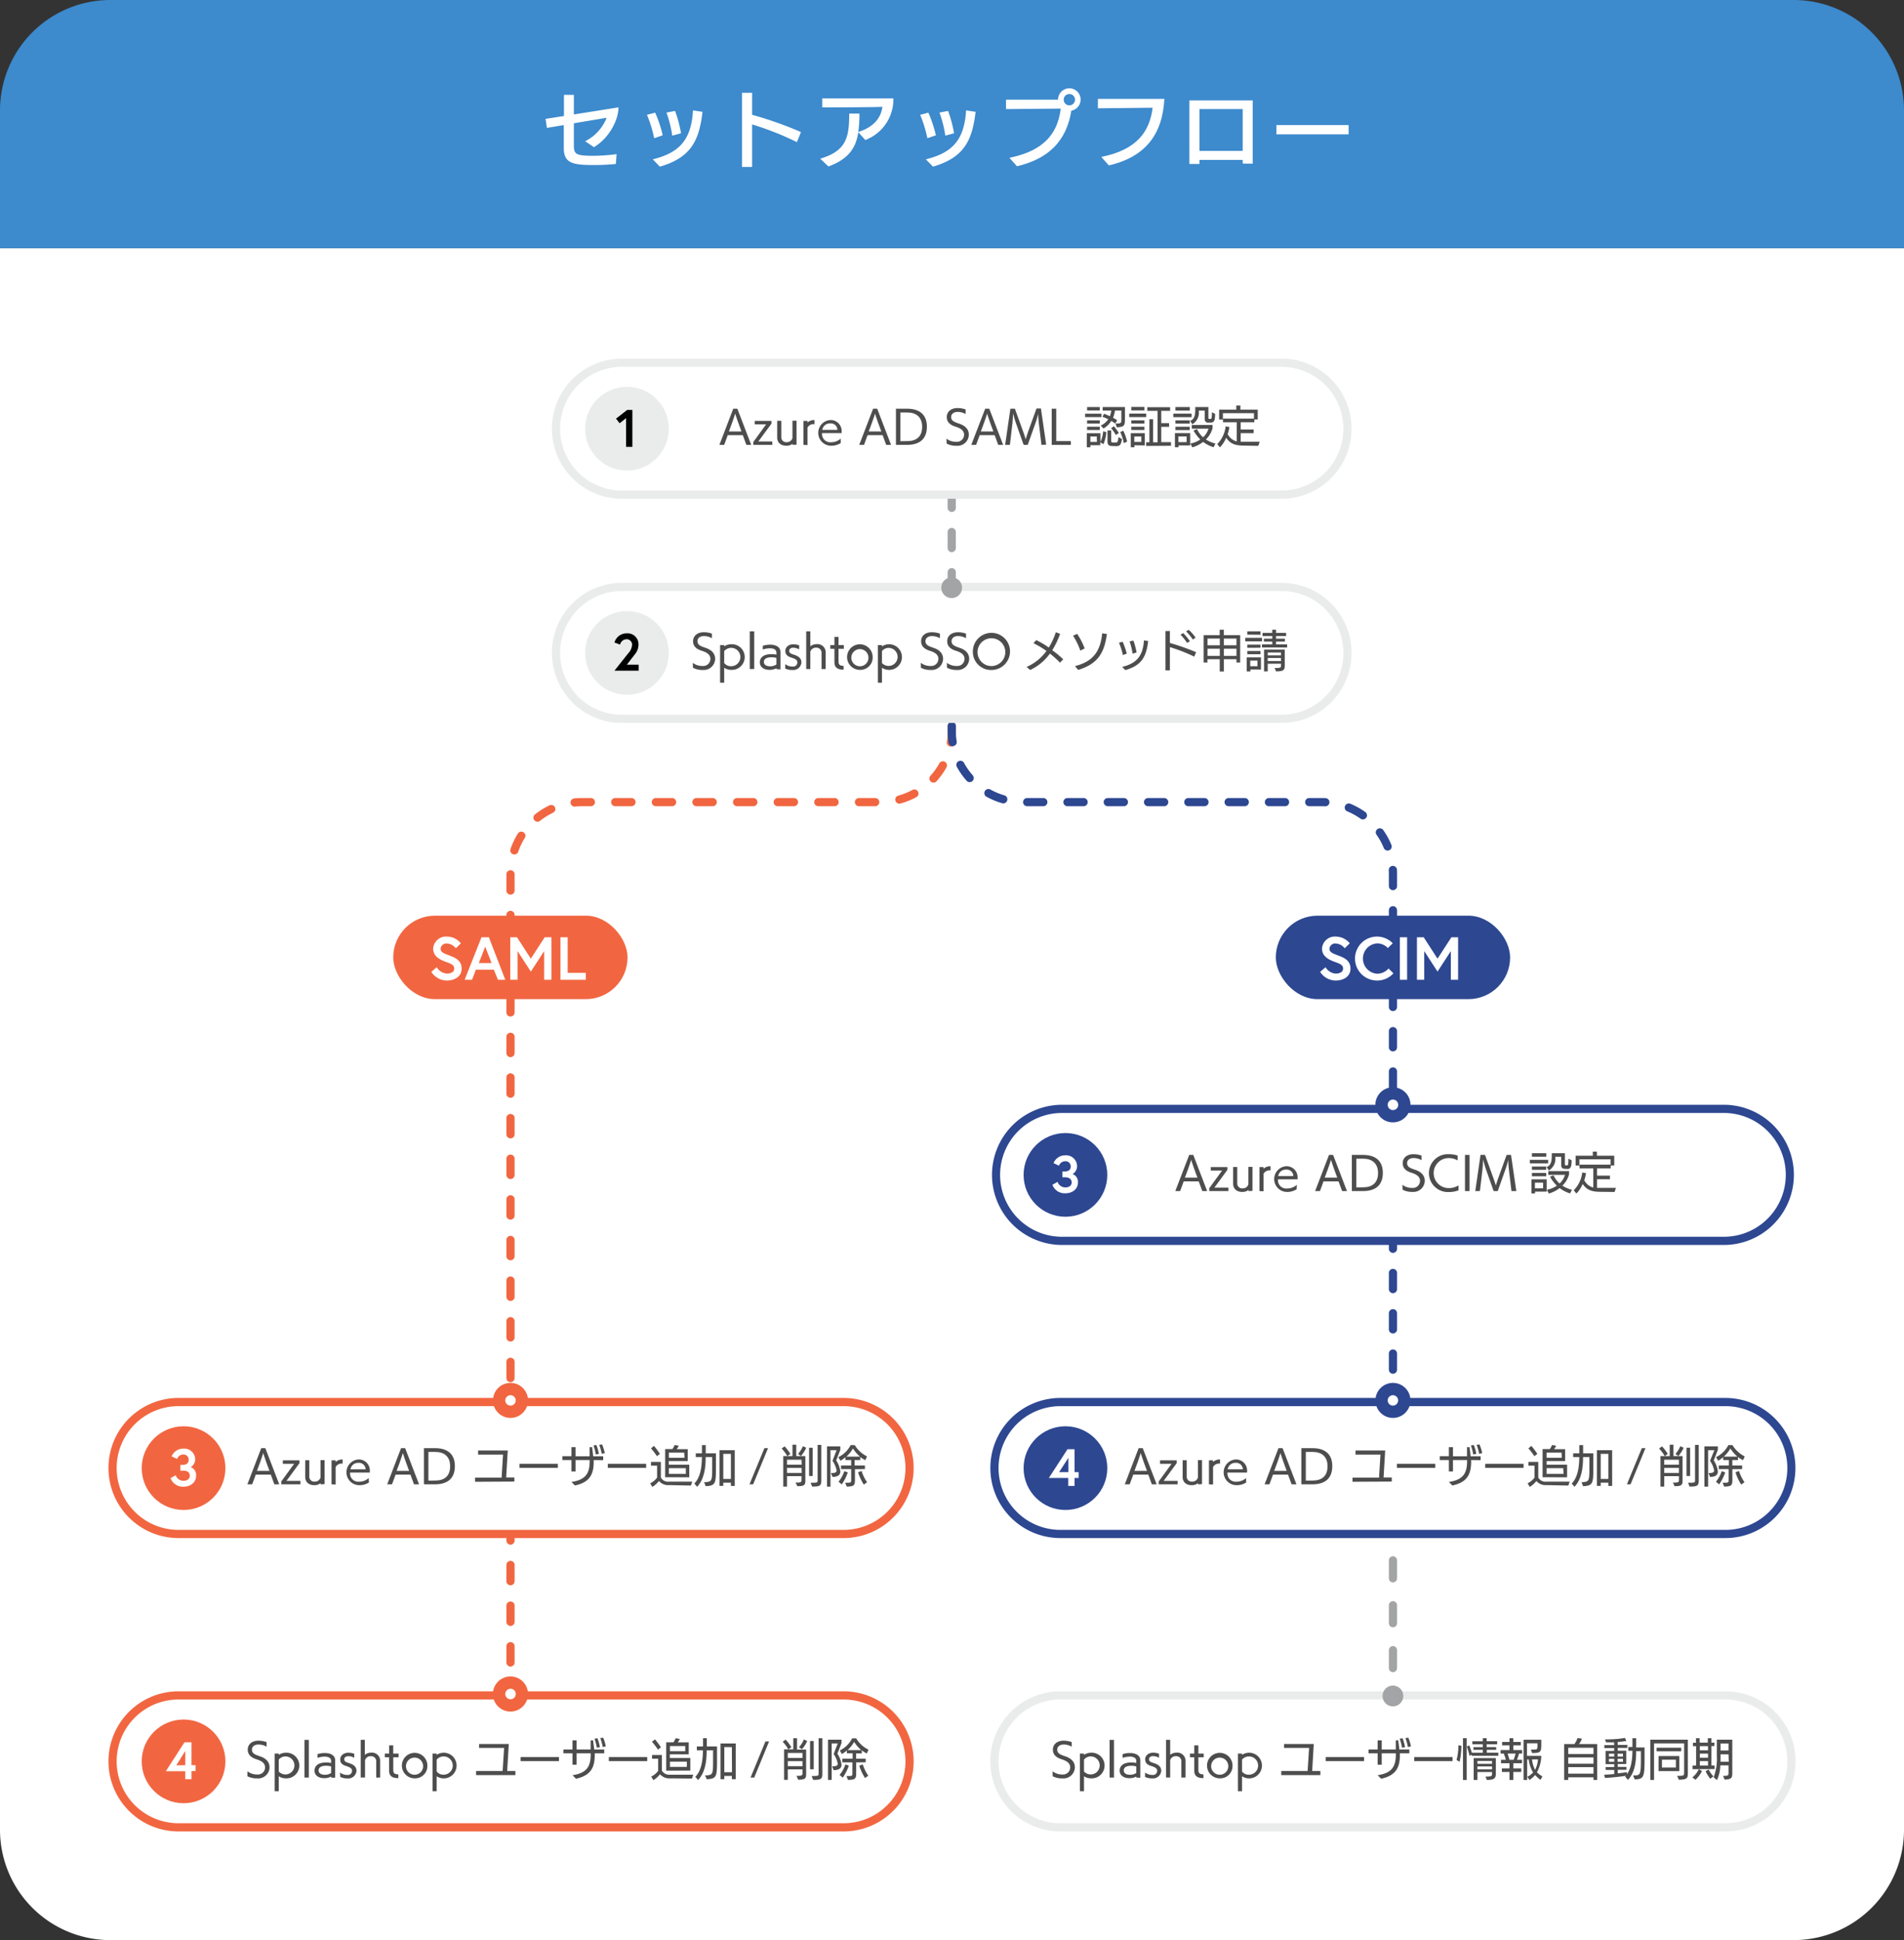 <svg xmlns="http://www.w3.org/2000/svg" viewBox="0 0 464.49 473.25"><rect x="0" y="0" width="464.49" height="473.25" fill="#333333" stroke="none"/><defs><style>.cls-1{fill:#fff;}.cls-2{fill:#3d8acd;}.cls-3,.cls-4,.cls-5,.cls-6,.cls-7,.cls-8,.cls-9{fill:none;stroke-linecap:round;stroke-linejoin:round;stroke-width:2px;}.cls-3,.cls-4,.cls-5{stroke:#a3a4a6;}.cls-4{stroke-dasharray:3.92 5.88;}.cls-5{stroke-dasharray:4.38 6.57;}.cls-6,.cls-7{stroke:#f16641;}.cls-7{stroke-dasharray:3.96 5.95;}.cls-8,.cls-9{stroke:#2d4791;}.cls-9{stroke-dasharray:3.93 5.9;}.cls-10{fill:#2d4791;}.cls-11{fill:#4d4d4d;}.cls-12{fill:#eaebeb;}.cls-13{fill:#f16641;}.cls-14{fill:#a3a4a6;}.cls-15{fill:#f16640;}</style></defs><g id="レイヤー_2" data-name="レイヤー 2"><g id="レイヤー_1-2" data-name="レイヤー 1"><path class="cls-1" d="M0,446.32a26.93,26.93,0,0,0,26.93,26.93H437.57a26.93,26.93,0,0,0,26.92-26.93V60.55H0Z"/><path class="cls-2" d="M437.57,0H26.93A26.93,26.93,0,0,0,0,26.93V60.55H464.49V26.93A26.93,26.93,0,0,0,437.57,0Z"/><line class="cls-3" x1="232.18" y1="112.09" x2="232.18" y2="114.09"/><line class="cls-4" x1="232.18" y1="119.97" x2="232.18" y2="146.45"/><line class="cls-3" x1="232.18" y1="149.39" x2="232.18" y2="151.39"/><line class="cls-3" x1="339.82" y1="372.05" x2="339.82" y2="374.05"/><line class="cls-5" x1="339.82" y1="380.62" x2="339.82" y2="410.19"/><line class="cls-3" x1="339.82" y1="413.47" x2="339.82" y2="415.47"/><line class="cls-6" x1="124.54" y1="423.38" x2="124.54" y2="421.38"/><path class="cls-7" d="M124.54,415.43V213.09A17.43,17.43,0,0,1,142,195.66h72.79a17.43,17.43,0,0,0,17.43-17.42v-14"/><line class="cls-6" x1="232.18" y1="161.29" x2="232.18" y2="159.29"/><line class="cls-8" x1="339.82" y1="361.66" x2="339.82" y2="359.66"/><path class="cls-9" d="M339.82,353.76V213.09a17.44,17.44,0,0,0-17.43-17.43H249.6a17.42,17.42,0,0,1-17.42-17.42v-14"/><line class="cls-8" x1="232.18" y1="161.29" x2="232.18" y2="159.29"/><path class="cls-1" d="M258.69,374.21a16.09,16.09,0,1,1,0-32.18H420.94a16.09,16.09,0,0,1,0,32.18Z"/><path class="cls-10" d="M420.94,343a15.09,15.09,0,0,1,0,30.18H258.69a15.09,15.09,0,1,1,0-30.18H420.94m0-2H258.69a17.09,17.09,0,0,0-17.09,17.09h0a17.09,17.09,0,0,0,17.09,17.09H420.94A17.09,17.09,0,0,0,438,358.12h0A17.09,17.09,0,0,0,420.94,341Z"/><path class="cls-11" d="M281,362.07l-.87-2.37h-3.66l-.88,2.37H274.4l3.38-8.82h1l3.39,8.82Zm-2-5.47c-.31-.86-.72-2.15-.72-2.15s-.41,1.34-.72,2.17l-.81,2.18h3.06Z"/><path class="cls-11" d="M282.67,362.07v-.7l3.14-4.31H283v-.84h4.06v.68l-3.18,4.34h3.42v.83Z"/><path class="cls-11" d="M292.26,362.07v-.28a2.4,2.4,0,0,1-1.49.49c-1.65,0-2.26-1-2.26-2v-4.08h1v3.91a1.2,1.2,0,0,0,1.34,1.3,1.39,1.39,0,0,0,1.39-1v-4.24h1v5.85Z"/><path class="cls-11" d="M294.93,362.07v-5.85h1v.4a2.41,2.41,0,0,1,1.7-.61v1l-.2,0a1.64,1.64,0,0,0-1.5.85v4.26Z"/><path class="cls-11" d="M304,361.63a4.27,4.27,0,0,1-2.38.65,3.14,3.14,0,0,1-.21-6.27,2.69,2.69,0,0,1,2.82,2.85s0,.29,0,.34h-4.79v.1a2,2,0,0,0,2.18,2.13,3.5,3.5,0,0,0,2.37-.89Zm-.81-3.22a1.61,1.61,0,0,0-1.78-1.58,1.85,1.85,0,0,0-1.9,1.58Z"/><path class="cls-11" d="M315.09,362.07l-.87-2.37h-3.66l-.88,2.37h-1.17l3.38-8.82h1l3.39,8.82Zm-2-5.47c-.31-.86-.72-2.15-.72-2.15s-.41,1.34-.72,2.17l-.81,2.18h3.06Z"/><path class="cls-11" d="M317.47,362.07v-8.82h2.74c3,0,4.81,1.43,4.81,4.37s-1.69,4.45-4.86,4.45Zm2.77-.92c2.13,0,3.62-1,3.62-3.49s-1.57-3.49-3.62-3.49h-1.68v7Z"/><path class="cls-11" d="M329.94,361.45v-1h6.48l.35-5.63h-6.09v-1h7.24l-.39,6.58h2v1Z"/><path class="cls-11" d="M340.79,358.06v-1h9.35v1Z"/><path class="cls-11" d="M358.89,356.15v.41c0,2.87-.82,5-4.58,5.79l-.85-.86c3.7-.53,4.44-2.37,4.44-5.09v-.25h-3.44v2.78h-1v-2.78h-2.22v-.94h2.22V353h1v2.23h3.43c0-.67,0-1.41,0-2.23h.62c0,.34.17,1.21.25,2.23h2.44v.94Zm.5-1.37a10.83,10.83,0,0,0-.56-2.19l.71-.11a11.25,11.25,0,0,1,.61,2.16Zm1.45-.16a11.64,11.64,0,0,0-.61-2.18l.7-.1a9.94,9.94,0,0,1,.65,2.13Z"/><path class="cls-11" d="M362.33,358.06v-1h9.35v1Z"/><path class="cls-11" d="M377.32,362.26a3,3,0,0,1-2.52-1,6,6,0,0,1-1.6,1.44l-.54-.87a4.65,4.65,0,0,0,1.69-1.39v-2.92h-1.49v-.91h2.41v3.81a2,2,0,0,0,2,1h.06l5.6,0-.33.95Zm-3-7.05a17.93,17.93,0,0,0-1.46-1.92l.73-.59a19.57,19.57,0,0,1,1.45,1.94Zm2,5.13v-6.87h1.77a5.34,5.34,0,0,0,.55-1l1,.19a7.62,7.62,0,0,1-.5.83h2.68v2.92H377.3v.88h5v3.07Zm4.64-6H377.3v1.25H381Zm.4,3.79H377.3v1.4h4.13Z"/><path class="cls-11" d="M385.82,361.55H386c1.62-.09,1.74-.3,1.74-3.28v-2.85H386.2c0,2.86-.42,5.46-2.09,7.25l-.68-.79c1.49-1.54,1.81-3.91,1.85-6.46h-1.5v-.91h1.5v-2h.93v2h2.49v3.89c0,3.49-.17,4-2.49,4.13Zm6.54.91v-.79H390.5v.78h-.93v-8.71h3.72v8.72Zm0-7.83H390.5v6.13h1.86Z"/><path class="cls-11" d="M396.89,362.07l3.64-8.82h.89l-3.64,8.82Z"/><path class="cls-11" d="M406.12,355.18a11.9,11.9,0,0,0-1.38-1.86l.73-.51a14.63,14.63,0,0,1,1.4,1.84Zm2,6.47h.29c1,0,1.17-.14,1.17-.58v-1H406v2.55h-.92v-7.44h2.26v-2.77h.91v2.77h2.22v6.08c0,1.07-.44,1.26-1.95,1.26Zm1.46-5.58H406v1.21h3.58Zm0,2H406v1.22h3.58Zm-.85-3.41a6.62,6.62,0,0,0,1.19-1.89l.81.38a7.47,7.47,0,0,1-1.28,2Zm2.7,5.38v-6.89h.88v6.89Zm.38,1.64h.56c1,0,1.14-.06,1.14-.55v-8.68h.9v8.77c0,1.26-.47,1.39-2.24,1.39Z"/><path class="cls-11" d="M415.8,362.64v-9.82h3.28v.84l-1,2.59a6.09,6.09,0,0,1,1,2.69c0,.79-.51,1.31-1.9,1.32l-.39-.94h.12c.81,0,1.26-.11,1.26-.65a6.05,6.05,0,0,0-1-2.33l1.05-2.6H416.7v8.9Zm2.82-1.21a7.92,7.92,0,0,0,1.4-2.57l.85.3a11.21,11.21,0,0,1-1.48,2.93Zm4-3.06V361c0,1.4-.31,1.58-2,1.62l-.38-.94h.35c1,0,1.11,0,1.11-.65v-2.68H419.3v-.87h2.47v-1.33h-1.39v-.7a8.38,8.38,0,0,1-1.23.87l-.51-.88a6.62,6.62,0,0,0,3-2.94h1a7.24,7.24,0,0,0,3,2.76l-.43.92a7.2,7.2,0,0,1-1.22-.77v.74h-1.38v1.33H425v.87Zm1.24-3.05a9,9,0,0,1-1.73-2,8,8,0,0,1-1.61,2Zm.92,6.81a12.3,12.3,0,0,1-1.4-3l.87-.31a9.8,9.8,0,0,0,1.33,2.74Z"/><path class="cls-1" d="M258.69,445.74a16.09,16.09,0,1,1,0-32.18H420.94a16.09,16.09,0,0,1,0,32.18Z"/><path class="cls-12" d="M420.94,414.56a15.09,15.09,0,0,1,0,30.18H258.69a15.09,15.09,0,1,1,0-30.18H420.94m0-2H258.69a17.09,17.09,0,1,0,0,34.18H420.94a17.09,17.09,0,1,0,0-34.18Z"/><path class="cls-11" d="M256.78,432.07a3.81,3.81,0,0,0,2.42.78,1.74,1.74,0,0,0,1.88-1.75c0-1.21-1.24-1.7-2.22-2-1.44-.49-2-1.29-2-2.31,0-1.19.89-2.19,2.67-2.19a6.09,6.09,0,0,1,1.92.35v1.12a3.85,3.85,0,0,0-1.95-.53c-1,0-1.58.55-1.58,1.24,0,.93.75,1.23,2,1.65s2.3,1.23,2.3,2.68a2.77,2.77,0,0,1-3,2.69,5,5,0,0,1-2.41-.52Z"/><path class="cls-11" d="M263.45,436.93v-9.18h1v.31a3.19,3.19,0,0,1,1.71-.52,3.13,3.13,0,1,1,0,6.25,3.1,3.1,0,0,1-1.71-.51v3.65Zm1-4.81a2.2,2.2,0,1,0,1.71-3.68,2.11,2.11,0,0,0-1.71.78Z"/><path class="cls-11" d="M270.69,433.6v-9.19h1.07v9.19Z"/><path class="cls-11" d="M277.2,433.6v-.25a3.37,3.37,0,0,1-1.64.4c-1.57,0-2.41-.79-2.41-1.83s.74-2,2.82-2a6.11,6.11,0,0,1,1.23.12v-.49c0-.75-.68-1.06-1.58-1.06a6,6,0,0,0-1.75.3v-.9a5.79,5.79,0,0,1,1.76-.28c1.35,0,2.56.51,2.56,1.8v4.23Zm0-2.72a4.5,4.5,0,0,0-1.22-.16c-1.68,0-1.84.8-1.84,1.12,0,.67.55,1.08,1.57,1.08a2.66,2.66,0,0,0,1.49-.44Z"/><path class="cls-11" d="M279.36,432.37a2.86,2.86,0,0,0,1.83.59,1,1,0,0,0,1.11-1c0-.5-.31-.83-1.46-1.18s-1.47-.91-1.47-1.66.67-1.59,1.95-1.59a4.41,4.41,0,0,1,1.42.25v1a2.78,2.78,0,0,0-1.43-.41c-.67,0-1,.35-1,.74s.19.63.82.84l.48.16c.94.31,1.68.83,1.68,1.84a2,2,0,0,1-2.17,1.85,3.82,3.82,0,0,1-1.79-.37Z"/><path class="cls-11" d="M288.2,433.6v-3.91a1.22,1.22,0,0,0-1.34-1.3,1.35,1.35,0,0,0-1.39,1v4.2h-1v-9.19h1v3.66a2.31,2.31,0,0,1,1.48-.53,2,2,0,0,1,2.27,2v4.06Z"/><path class="cls-11" d="M293.43,433.73c-1.16,0-2.08-.44-2.08-1.71v-3.36H290.3v-.91h1.05v-2h1v2h1.3v.91h-1.3v3.11c0,1,.6,1,1.24,1.07v.89Z"/><path class="cls-11" d="M297.56,433.79a3.11,3.11,0,1,1,3.12-3.11A3,3,0,0,1,297.56,433.79Zm2.08-3.11a2.09,2.09,0,1,0-2.08,2.23A2.08,2.08,0,0,0,299.64,430.68Z"/><path class="cls-11" d="M302,436.93v-9.18h1v.31a3.16,3.16,0,0,1,1.7-.52,3.13,3.13,0,1,1-1.7,5.74v3.65Zm1-4.81a2,2,0,0,0,1.7.78,2.23,2.23,0,1,0-1.7-3.68Z"/><path class="cls-11" d="M312.57,433v-1H319l.36-5.64h-6.1v-.95h7.24l-.39,6.59h2v1Z"/><path class="cls-11" d="M323.41,429.59v-1h9.36v1Z"/><path class="cls-11" d="M341.51,427.68v.41c0,2.87-.82,5-4.58,5.79l-.85-.86c3.71-.53,4.44-2.37,4.44-5.09v-.25h-3.44v2.78h-1v-2.78h-2.22v-.93h2.22v-2.23h1v2.23h3.43c0-.68,0-1.41,0-2.23h.61c0,.33.17,1.2.25,2.23h2.45v.93Zm.51-1.36a12.23,12.23,0,0,0-.56-2.2l.71-.11a12.12,12.12,0,0,1,.6,2.17Zm1.44-.17a12,12,0,0,0-.6-2.18l.7-.1a9.54,9.54,0,0,1,.64,2.13Z"/><path class="cls-11" d="M345,429.59v-1h9.36v1Z"/><path class="cls-11" d="M355.33,429.3a12.65,12.65,0,0,0,.44-3.58l.73.12a17,17,0,0,1-.43,3.92Zm1.57,4.88V424h.9v10.19Zm2.1-5.88V428l-.51.3a13.72,13.72,0,0,0-.66-2.25l.59-.31a17.65,17.65,0,0,1,.65,1.8h2.67v-.7h-2.29v-.66h2.29v-.69h-2.55v-.75h2.55V424h.94v.73h2.56v.75h-2.56v.69H365v.66h-2.28v.7h2.81v.77Zm3.38,5.06c1,0,1.61,0,1.61-.54v-.57h-3.57v1.93h-.91v-5.32h5.41v3.82c0,1.3-.68,1.47-2.18,1.5Zm1.61-3.81h-3.57v.69H364Zm0,1.33h-3.57v.72H364Z"/><path class="cls-11" d="M368.25,434.18v-1.95h-1.86v-.87h1.86v-1.25h-2.07v-.85h1.19c-.14-.5-.35-1.08-.51-1.51h-.78v-.86h2.17v-1.14h-1.8v-.84h1.8V424h.92v.91H371v.84h-1.82v1.14h2.15v.86h-.76a14,14,0,0,1-.5,1.51h1.24v.85h-2.13v1.25h1.94v.87h-1.94v1.95Zm1-4.92a10.85,10.85,0,0,0,.48-1.51h-1.94c.14.43.31,1,.45,1.51Zm6.56,4.9a7.44,7.44,0,0,1-1.3-1.18,7.21,7.21,0,0,1-1.38,1.21l-.53-.78a5.17,5.17,0,0,0,1.41-1.05,7.74,7.74,0,0,1-1.07-3.18h-.38v5h-.88v-9.81H376v1c0,2-.1,2.24-2.23,2.25l-.31-.85H374c1.05,0,1.07-.06,1.07-1v-.53h-2.56v3.07H376a8.54,8.54,0,0,1-1.06,4,5.77,5.77,0,0,0,1.34,1Zm-2.07-5a7.41,7.41,0,0,0,.75,2.57,6.54,6.54,0,0,0,.71-2.57Z"/><path class="cls-11" d="M388.74,434.18v-.64h-6.16v.64h-1v-8.76h2.51a5.64,5.64,0,0,0,.76-1.46l1.07.16a5.28,5.28,0,0,1-.7,1.3h4.43v8.76Zm0-7.85h-6.16v1.52h6.16Zm0,2.36h-6.16v1.53h6.16Zm0,2.37h-6.16v1.59h6.16Z"/><path class="cls-11" d="M398.4,433.08h.26c1.53,0,1.64-.19,1.64-4.26v-1.65h-1.15c0,2.73-.36,5.23-2,7l-.67-.78.22-.23c-1.34.22-3.59.45-5.16.53l-.19-.8c.76,0,1.61-.08,2.45-.15v-1h-2.09v-.7h2.09v-.71H391.7v-3.24h2.08v-.69h-2.39v-.72h2.39v-.66c-.57,0-1.13,0-1.65,0h-.32l-.25-.74h.36a25.46,25.46,0,0,0,4.5-.35l.34.74a15.92,15.92,0,0,1-2.11.25v.72H397v.72h-2.34v.69h2.08v3.24h-2.08v.71h2.12v.7h-2.12v.87c.84-.08,1.63-.19,2.23-.29v.52c1-1.4,1.32-3.34,1.35-5.74h-1v-.92h1V424h.91v2.25h2.05v2.6c0,4.65-.17,5.14-2.41,5.19Zm-4.6-5.31h-1.29v.71h1.29Zm0,1.26h-1.29v.73h1.29Zm2.13-1.26h-1.31v.71h1.31Zm0,1.26h-1.31v.73h1.31Z"/><path class="cls-11" d="M409.14,433.19h.38c1.31,0,1.33-.16,1.33-.77v-7.16h-7.34v8.92h-.91v-9.82h9.16v8.17c0,1.24-.19,1.58-2.2,1.6Zm-5-6v-.87h6v.87Zm.47,4.84v-3.68h5.06v3.68Zm4.23-2.79h-3.4v1.91h3.4Z"/><path class="cls-11" d="M412.86,433.56a5.71,5.71,0,0,0,1.57-2l.78.45a7.62,7.62,0,0,1-1.58,2.13Zm.05-2v-.88h.87v-4.73H413v-.84h.74V424h.89v1.08h2V424h.88v1.08h.72v.84h-.72v4.73h.78v.88Zm3.77-5.61h-2v1h2Zm0,1.81h-2v1h2Zm0,1.83h-2v1.09h2Zm.54,4.3a9.5,9.5,0,0,1-1.13-1.83l.73-.42A7.45,7.45,0,0,0,418,433.3Zm3.13-.7c1.32,0,1.33-.17,1.33-.66v-1.9h-2a9.14,9.14,0,0,1-.81,3.58l-.82-.68a12.76,12.76,0,0,0,.78-5.17v-4h3.77v8.21c0,1-.15,1.49-1.87,1.52Zm1.33-5.25h-1.94v.48c0,.44,0,.89,0,1.33h2Zm0-2.65h-1.94V427h1.94Z"/><path class="cls-1" d="M258.69,302.68a16.1,16.1,0,0,1,0-32.19H420.94a16.1,16.1,0,0,1,0,32.19Z"/><path class="cls-10" d="M420.94,271.49a15.1,15.1,0,0,1,0,30.19H258.69a15.1,15.1,0,0,1,0-30.19H420.94m0-2H258.69a17.1,17.1,0,0,0,0,34.19H420.94a17.1,17.1,0,0,0,0-34.19Z"/><path class="cls-11" d="M293.31,290.54l-.88-2.37h-3.66l-.87,2.37h-1.18l3.39-8.82h1l3.38,8.82Zm-2-5.47c-.31-.86-.72-2.15-.72-2.15s-.41,1.33-.72,2.16l-.81,2.19h3.06Z"/><path class="cls-11" d="M295,290.54v-.7l3.14-4.31h-2.77v-.84h4.06v.67l-3.18,4.35h3.42v.83Z"/><path class="cls-11" d="M304.58,290.54v-.28a2.38,2.38,0,0,1-1.49.49c-1.64,0-2.26-1-2.26-2v-4.08h1v3.91a1.2,1.2,0,0,0,1.33,1.3,1.39,1.39,0,0,0,1.39-1v-4.24h1v5.85Z"/><path class="cls-11" d="M307.25,290.54v-5.85h1v.39a2.47,2.47,0,0,1,1.71-.6v1l-.21,0a1.64,1.64,0,0,0-1.5.85v4.26Z"/><path class="cls-11" d="M316.32,290.09a4.16,4.16,0,0,1-2.38.66,3.14,3.14,0,0,1-.2-6.27,2.68,2.68,0,0,1,2.81,2.84c0,.05,0,.3,0,.35h-4.78v.1A2,2,0,0,0,314,289.9a3.48,3.48,0,0,0,2.37-.89Zm-.81-3.21a1.6,1.6,0,0,0-1.77-1.58,1.85,1.85,0,0,0-1.91,1.58Z"/><path class="cls-11" d="M327.42,290.54l-.88-2.37h-3.66l-.87,2.37h-1.18l3.39-8.82h1l3.38,8.82Zm-2-5.47c-.31-.86-.72-2.15-.72-2.15s-.41,1.33-.72,2.16l-.81,2.19h3.06Z"/><path class="cls-11" d="M329.79,290.54v-8.82h2.74c3,0,4.82,1.42,4.82,4.37s-1.69,4.45-4.86,4.45Zm2.77-.92c2.14,0,3.62-1.05,3.62-3.49s-1.57-3.49-3.62-3.49h-1.68v7Z"/><path class="cls-11" d="M342.12,289a3.76,3.76,0,0,0,2.41.77,1.74,1.74,0,0,0,1.89-1.74c0-1.21-1.24-1.71-2.22-2-1.45-.48-2-1.28-2-2.3,0-1.19.89-2.19,2.67-2.19a6.06,6.06,0,0,1,1.92.34V283a3.94,3.94,0,0,0-1.95-.52c-1,0-1.57.54-1.57,1.23,0,.93.74,1.23,2,1.65s2.31,1.23,2.31,2.69a2.77,2.77,0,0,1-3,2.69,4.9,4.9,0,0,1-2.4-.53Z"/><path class="cls-11" d="M355.82,290.35a6.3,6.3,0,0,1-2.39.42,4.62,4.62,0,1,1,0-9.23,6.75,6.75,0,0,1,2.16.33v1.19a4.25,4.25,0,0,0-2.18-.57,3.66,3.66,0,1,0,0,7.32,4.38,4.38,0,0,0,2.4-.66Z"/><path class="cls-11" d="M357.39,290.54v-8.82h1.11v8.82Z"/><path class="cls-11" d="M368.73,290.54l-.63-5.24a22.9,22.9,0,0,1-.16-2.36,21,21,0,0,1-.68,2.31l-1.88,5.29h-1l-1.87-5.29c-.27-.73-.67-2.26-.69-2.33s-.07,1.53-.17,2.42l-.62,5.2H359.9l1.28-8.82h1.1l2,5.54c.24.66.53,1.54.64,1.93.11-.41.39-1.27.63-1.95l2-5.52h1.07l1.29,8.82Z"/><path class="cls-11" d="M373.21,283.78v-.86h4.46v.86Zm1.27,6.89v.45h-.88v-3.45h3.72v3Zm-.76-8.51v-.85h3.51v.85Zm0,3.19v-.8h3.49v.8Zm0,1.58v-.82h3.49v.82Zm2.73,1.55h-2v1.39h2Zm5.27-3.37c-.58,0-.86-.31-.86-.93v-2h-1.43v.18a3.26,3.26,0,0,1-1.59,3.15l-.52-.83c1.18-.47,1.24-1.7,1.24-2.87v-.5h3.2V284c0,.21.08.27.24.27h.29c.23,0,.33-.27.33-1.64l.78.39c0,1.53-.22,2.13-1,2.13Zm1.31,6a8.19,8.19,0,0,1-2.55-1.3,7.74,7.74,0,0,1-2.64,1.33l-.47-.92a6.54,6.54,0,0,0,2.43-1,9.28,9.28,0,0,1-1.66-2.19l.85-.34a6.14,6.14,0,0,0,1.47,2,4.51,4.51,0,0,0,1.32-2.11h-4.06v-.91h5.06v.78a6,6,0,0,1-1.63,2.77,8,8,0,0,0,2.33,1Z"/><path class="cls-11" d="M390.6,290.72c-2.05,0-3.37-.27-4.51-1.92a6.91,6.91,0,0,1-1.52,2.34l-.65-.79A7.4,7.4,0,0,0,386,286l.91.17a8.62,8.62,0,0,1-.42,1.72,3.4,3.4,0,0,0,2.2,1.78V285h-3.35v-.9h7.56v-1.31H385.3v1.53h-.92v-2.4h4.19v-1h1v1h4.23v2.39h-.87V285H389.6v1.77h3.15v.88H389.6v2.11l.53,0h.41l3.68,0-.34,1Z"/><circle class="cls-10" cx="259.92" cy="286.59" r="10.21"/><path class="cls-1" d="M259.87,283.26a1.64,1.64,0,0,0-1.53,1.08l-1.33-.62a3.06,3.06,0,0,1,2.86-1.9,2.68,2.68,0,0,1,2.89,2.69,2.25,2.25,0,0,1-1.1,1.88,2,2,0,0,1,1.31,2.05c0,1.62-1.35,2.64-3.09,2.64a3.19,3.19,0,0,1-3.14-2.07l1.26-.73a2,2,0,0,0,1.88,1.37c1,0,1.56-.52,1.56-1.21,0-.95-.82-1.27-1.63-1.27h-.64v-1.41h.49c.93,0,1.55-.34,1.55-1.25A1.25,1.25,0,0,0,259.87,283.26Z"/><path class="cls-1" d="M43.55,374.21a16.09,16.09,0,1,1,0-32.18H205.8a16.09,16.09,0,0,1,0,32.18Z"/><path class="cls-13" d="M205.8,343a15.09,15.09,0,0,1,0,30.18H43.55a15.09,15.09,0,1,1,0-30.18H205.8m0-2H43.55a17.09,17.09,0,0,0-17.09,17.09h0a17.09,17.09,0,0,0,17.09,17.09H205.8a17.09,17.09,0,0,0,17.09-17.09h0A17.09,17.09,0,0,0,205.8,341Z"/><path class="cls-11" d="M66.93,362.07l-.87-2.37H62.4l-.88,2.37H60.35l3.38-8.82h1l3.39,8.82Zm-2-5.47c-.31-.86-.72-2.15-.72-2.15s-.41,1.34-.72,2.17l-.81,2.18h3.06Z"/><path class="cls-11" d="M68.62,362.07v-.7l3.14-4.31H69v-.84h4.06v.68l-3.18,4.34h3.42v.83Z"/><path class="cls-11" d="M78.21,362.07v-.28a2.4,2.4,0,0,1-1.49.49c-1.65,0-2.26-1-2.26-2v-4.08h1v3.91a1.2,1.2,0,0,0,1.34,1.3,1.39,1.39,0,0,0,1.39-1v-4.24h1v5.85Z"/><path class="cls-11" d="M80.88,362.07v-5.85h1v.4a2.41,2.41,0,0,1,1.7-.61v1l-.2,0a1.64,1.64,0,0,0-1.5.85v4.26Z"/><path class="cls-11" d="M90,361.63a4.27,4.27,0,0,1-2.38.65,3.14,3.14,0,0,1-.21-6.27,2.68,2.68,0,0,1,2.81,2.85s0,.29,0,.34H85.4v.1a2,2,0,0,0,2.18,2.13,3.5,3.5,0,0,0,2.37-.89Zm-.81-3.22a1.61,1.61,0,0,0-1.78-1.58,1.85,1.85,0,0,0-1.9,1.58Z"/><path class="cls-11" d="M101,362.07l-.87-2.37H96.51l-.88,2.37H94.46l3.38-8.82h1l3.39,8.82Zm-2-5.47c-.31-.86-.72-2.15-.72-2.15s-.41,1.34-.72,2.17l-.81,2.18h3.06Z"/><path class="cls-11" d="M103.42,362.07v-8.82h2.74c3,0,4.81,1.43,4.81,4.37s-1.69,4.45-4.86,4.45Zm2.77-.92c2.13,0,3.62-1,3.62-3.49s-1.57-3.49-3.62-3.49h-1.68v7Z"/><path class="cls-11" d="M115.89,361.45v-1h6.48l.35-5.63h-6.09v-1h7.24l-.39,6.58h2v1Z"/><path class="cls-11" d="M126.74,358.06v-1h9.35v1Z"/><path class="cls-11" d="M144.84,356.15v.41c0,2.87-.82,5-4.58,5.79l-.85-.86c3.7-.53,4.44-2.37,4.44-5.09v-.25h-3.44v2.78h-1v-2.78h-2.22v-.94h2.22V353h1v2.23h3.43c0-.67,0-1.41,0-2.23h.62c0,.34.17,1.21.25,2.23h2.44v.94Zm.5-1.37a10.83,10.83,0,0,0-.56-2.19l.71-.11a11.25,11.25,0,0,1,.61,2.16Zm1.45-.16a11.64,11.64,0,0,0-.61-2.18l.7-.1a9.94,9.94,0,0,1,.65,2.13Z"/><path class="cls-11" d="M148.28,358.06v-1h9.35v1Z"/><path class="cls-11" d="M163.27,362.26a3,3,0,0,1-2.52-1,6,6,0,0,1-1.6,1.44l-.54-.87a4.65,4.65,0,0,0,1.69-1.39v-2.92h-1.49v-.91h2.41v3.81a2,2,0,0,0,2,1h.06l5.6,0-.33.95Zm-3-7.05a17.93,17.93,0,0,0-1.46-1.92l.73-.59a19.57,19.57,0,0,1,1.45,1.94Zm2,5.13v-6.87h1.77a5.34,5.34,0,0,0,.55-1l1,.19a7.62,7.62,0,0,1-.5.83h2.68v2.92h-4.62v.88h5v3.07Zm4.64-6h-3.73v1.25H167Zm.4,3.79h-4.13v1.4h4.13Z"/><path class="cls-11" d="M171.77,361.55H172c1.62-.09,1.74-.3,1.74-3.28v-2.85h-1.58c0,2.86-.42,5.46-2.09,7.25l-.68-.79c1.49-1.54,1.81-3.91,1.85-6.46h-1.5v-.91h1.5v-2h.93v2h2.49v3.89c0,3.49-.17,4-2.49,4.13Zm6.54.91v-.79h-1.86v.78h-.93v-8.71h3.72v8.72Zm0-7.83h-1.86v6.13h1.86Z"/><path class="cls-11" d="M182.84,362.07l3.64-8.82h.89l-3.64,8.82Z"/><path class="cls-11" d="M192.07,355.18a11.9,11.9,0,0,0-1.38-1.86l.73-.51a14.63,14.63,0,0,1,1.4,1.84Zm2,6.47h.29c1,0,1.17-.14,1.17-.58v-1H192v2.55h-.92v-7.44h2.25v-2.77h.92v2.77h2.22v6.08c0,1.07-.44,1.26-1.95,1.26Zm1.46-5.58H192v1.21h3.58Zm0,2H192v1.22h3.58Zm-.85-3.41a6.62,6.62,0,0,0,1.19-1.89l.81.38a7.47,7.47,0,0,1-1.28,2Zm2.7,5.38v-6.89h.88v6.89Zm.38,1.64h.56c1,0,1.14-.06,1.14-.55v-8.68h.9v8.77c0,1.26-.47,1.39-2.24,1.39Z"/><path class="cls-11" d="M201.75,362.64v-9.82H205v.84l-1,2.59a6.09,6.09,0,0,1,1,2.69c0,.79-.51,1.31-1.9,1.32l-.39-.94h.12c.81,0,1.26-.11,1.26-.65a6.05,6.05,0,0,0-1-2.33l1-2.6h-1.49v8.9Zm2.82-1.21a7.92,7.92,0,0,0,1.4-2.57l.85.3a11.21,11.21,0,0,1-1.48,2.93Zm4-3.06V361c0,1.4-.31,1.58-2,1.62l-.38-.94h.35c1,0,1.11,0,1.11-.65v-2.68h-2.47v-.87h2.47v-1.33h-1.39v-.7a8.38,8.38,0,0,1-1.23.87l-.51-.88a6.62,6.62,0,0,0,3-2.94h1a7.24,7.24,0,0,0,3,2.76l-.43.92a7.2,7.2,0,0,1-1.22-.77v.74h-1.38v1.33H211v.87Zm1.24-3.05a9,9,0,0,1-1.73-2,8,8,0,0,1-1.61,2Zm.92,6.81a12.3,12.3,0,0,1-1.4-3l.87-.31a9.8,9.8,0,0,0,1.33,2.74Z"/><circle class="cls-13" cx="44.78" cy="358.12" r="10.21"/><path class="cls-1" d="M44.73,354.79a1.65,1.65,0,0,0-1.53,1.09l-1.33-.63a3.06,3.06,0,0,1,2.86-1.89A2.67,2.67,0,0,1,47.62,356a2.25,2.25,0,0,1-1.1,1.88A2,2,0,0,1,47.83,360c0,1.62-1.35,2.65-3.09,2.65a3.19,3.19,0,0,1-3.13-2.08l1.25-.72a2,2,0,0,0,1.88,1.36c1,0,1.56-.52,1.56-1.21,0-1-.82-1.27-1.62-1.27H44v-1.4h.48c.93,0,1.55-.35,1.55-1.26A1.26,1.26,0,0,0,44.73,354.79Z"/><path class="cls-1" d="M43.55,445.74a16.09,16.09,0,1,1,0-32.18H205.8a16.09,16.09,0,0,1,0,32.18Z"/><path class="cls-13" d="M205.8,414.56a15.09,15.09,0,0,1,0,30.18H43.55a15.09,15.09,0,1,1,0-30.18H205.8m0-2H43.55a17.09,17.09,0,1,0,0,34.18H205.8a17.09,17.09,0,0,0,0-34.18Z"/><path class="cls-11" d="M60.36,432.07a3.81,3.81,0,0,0,2.42.78,1.73,1.73,0,0,0,1.88-1.75c0-1.21-1.24-1.7-2.22-2-1.44-.49-2-1.29-2-2.31,0-1.19.89-2.19,2.67-2.19a6,6,0,0,1,1.92.35v1.12a3.85,3.85,0,0,0-2-.53c-1,0-1.57.55-1.57,1.24,0,.93.74,1.23,2,1.65s2.3,1.23,2.3,2.68a2.77,2.77,0,0,1-3,2.69,5,5,0,0,1-2.41-.52Z"/><path class="cls-11" d="M67,436.93v-9.18h1v.31a3.19,3.19,0,0,1,1.71-.52,3.13,3.13,0,1,1,0,6.25,3.1,3.1,0,0,1-1.71-.51v3.65Zm1-4.81a2.2,2.2,0,1,0,1.71-3.68,2.11,2.11,0,0,0-1.71.78Z"/><path class="cls-11" d="M74.27,433.6v-9.19h1.07v9.19Z"/><path class="cls-11" d="M80.78,433.6v-.25a3.37,3.37,0,0,1-1.64.4c-1.57,0-2.41-.79-2.41-1.83s.74-2,2.82-2a6.11,6.11,0,0,1,1.23.12v-.49c0-.75-.68-1.06-1.58-1.06a6,6,0,0,0-1.75.3v-.9a5.79,5.79,0,0,1,1.76-.28c1.35,0,2.56.51,2.56,1.8v4.23Zm0-2.72a4.5,4.5,0,0,0-1.22-.16c-1.68,0-1.84.8-1.84,1.12,0,.67.55,1.08,1.57,1.08a2.66,2.66,0,0,0,1.49-.44Z"/><path class="cls-11" d="M82.94,432.37a2.86,2.86,0,0,0,1.83.59,1,1,0,0,0,1.11-1c0-.5-.31-.83-1.46-1.18S83,429.88,83,429.13s.67-1.59,2-1.59a4.41,4.41,0,0,1,1.42.25v1a2.78,2.78,0,0,0-1.43-.41c-.67,0-1,.35-1,.74s.19.63.82.84l.48.16c.94.31,1.68.83,1.68,1.84a2,2,0,0,1-2.17,1.85,3.82,3.82,0,0,1-1.79-.37Z"/><path class="cls-11" d="M91.78,433.6v-3.91a1.22,1.22,0,0,0-1.34-1.3,1.35,1.35,0,0,0-1.39,1v4.2H88v-9.19h1v3.66a2.34,2.34,0,0,1,1.48-.53,2,2,0,0,1,2.27,2v4.06Z"/><path class="cls-11" d="M97,433.73c-1.15,0-2.08-.44-2.08-1.71v-3.36H93.88v-.91h1.05v-2h1v2h1.31v.91H95.94v3.11c0,1,.6,1,1.24,1.07v.89Z"/><path class="cls-11" d="M101.14,433.79a3.11,3.11,0,1,1,3.12-3.11A3,3,0,0,1,101.14,433.79Zm2.08-3.11a2.09,2.09,0,1,0-2.08,2.23A2.08,2.08,0,0,0,103.22,430.68Z"/><path class="cls-11" d="M105.53,436.93v-9.18h1v.31a3.16,3.16,0,0,1,1.7-.52,3.13,3.13,0,1,1-1.7,5.74v3.65Zm1-4.81a2.05,2.05,0,0,0,1.7.78,2.23,2.23,0,1,0-1.7-3.68Z"/><path class="cls-11" d="M116.15,433v-1h6.47l.36-5.64h-6.1v-.95h7.24l-.39,6.59h2v1Z"/><path class="cls-11" d="M127,429.59v-1h9.36v1Z"/><path class="cls-11" d="M145.09,427.68v.41c0,2.87-.82,5-4.58,5.79l-.85-.86c3.71-.53,4.44-2.37,4.44-5.09v-.25h-3.44v2.78h-1v-2.78h-2.22v-.93h2.22v-2.23h1v2.23h3.43c0-.68,0-1.41,0-2.23h.61c0,.33.17,1.2.25,2.23h2.45v.93Zm.51-1.36a12.23,12.23,0,0,0-.56-2.2l.71-.11a12.12,12.12,0,0,1,.6,2.17Zm1.44-.17a12,12,0,0,0-.6-2.18l.7-.1a9.54,9.54,0,0,1,.64,2.13Z"/><path class="cls-11" d="M148.53,429.59v-1h9.36v1Z"/><path class="cls-11" d="M163.52,433.79a3,3,0,0,1-2.51-1,6,6,0,0,1-1.61,1.44l-.54-.87a4.58,4.58,0,0,0,1.7-1.39V429h-1.49v-.9h2.4v3.8a2.05,2.05,0,0,0,2,1h.07l5.59,0-.32.94Zm-3-7a17.17,17.17,0,0,0-1.47-1.93l.73-.58a17.56,17.56,0,0,1,1.46,1.94Zm2,5.13V425h1.77a5.34,5.34,0,0,0,.55-1l1,.19a9.41,9.41,0,0,1-.49.83h2.67v2.92h-4.61v.89h5v3.07Zm4.65-6h-3.73v1.25h3.73Zm.39,3.8h-4.12V431h4.12Z"/><path class="cls-11" d="M172,433.08h.21c1.62-.08,1.75-.3,1.75-3.27v-2.86H172.4c0,2.87-.42,5.46-2.09,7.25l-.68-.78c1.49-1.54,1.82-3.91,1.86-6.47H170V426h1.51v-2h.92v2h2.49v3.89c0,3.49-.17,4-2.49,4.12Zm6.54.91v-.79H176.7V434h-.92v-8.71h3.71V434Zm0-7.82H176.7v6.13h1.87Z"/><path class="cls-11" d="M183.1,433.6l3.63-8.81h.89L184,433.6Z"/><path class="cls-11" d="M192.32,426.72a10.44,10.44,0,0,0-1.38-1.87l.73-.51a14.73,14.73,0,0,1,1.4,1.85Zm2,6.46h.29c1,0,1.16-.14,1.16-.58v-1h-3.58v2.55h-.91v-7.44h2.25V424h.91v2.77h2.22v6.09c0,1.06-.44,1.26-1.95,1.26Zm1.45-5.58h-3.58v1.22h3.58Zm0,2h-3.58v1.22h3.58Zm-.85-3.41a6.28,6.28,0,0,0,1.19-1.89l.81.38a7.29,7.29,0,0,1-1.28,2Zm2.7,5.39v-6.9h.89v6.9Zm.38,1.63h.56c1,0,1.14-.06,1.14-.55V424h.91v8.77c0,1.26-.48,1.39-2.24,1.39Z"/><path class="cls-11" d="M202,434.17v-9.81h3.29v.84l-1,2.58a6.11,6.11,0,0,1,1,2.7c0,.78-.52,1.3-1.91,1.31l-.39-.94h.12c.81,0,1.26-.11,1.26-.64a5.94,5.94,0,0,0-1-2.34l1-2.6h-1.48v8.9Zm2.82-1.21a7.85,7.85,0,0,0,1.41-2.57l.85.3a11.56,11.56,0,0,1-1.49,2.93Zm4.05-3.06v2.66c0,1.4-.32,1.57-2,1.61l-.37-.94h.34c1,0,1.11,0,1.11-.64V429.9H205.5V429H208v-1.32h-1.39V427a8,8,0,0,1-1.23.86l-.5-.87a6.66,6.66,0,0,0,3-2.95h1a7.09,7.09,0,0,0,3,2.76l-.43.92a7.2,7.2,0,0,1-1.22-.77v.75h-1.37V429h2.33v.87Zm1.23-3a9.32,9.32,0,0,1-1.73-2,7.62,7.62,0,0,1-1.61,2Zm.92,6.81a13,13,0,0,1-1.4-3l.87-.31a9.62,9.62,0,0,0,1.34,2.75Z"/><circle class="cls-13" cx="44.78" cy="429.65" r="10.21"/><path class="cls-1" d="M45,425h1.71v5.58h1v1.43h-1V434H45.2v-1.95H40.46Zm.2,5.58v-3.47L43,430.62Z"/><circle class="cls-10" cx="259.92" cy="358.12" r="10.21"/><path class="cls-1" d="M260.42,353.51h1.72v5.58h1v1.43h-1v1.94H260.6v-1.94h-4.73Zm.21,5.58v-3.47l-2.25,3.47Z"/><path class="cls-1" d="M151.73,120.66a16.09,16.09,0,0,1,0-32.18h160.9a16.09,16.09,0,1,1,0,32.18Z"/><path class="cls-12" d="M312.63,89.48a15.09,15.09,0,1,1,0,30.18H151.73a15.09,15.09,0,0,1,0-30.18h160.9m0-2H151.73a17.09,17.09,0,0,0,0,34.18h160.9a17.09,17.09,0,1,0,0-34.18Z"/><path class="cls-11" d="M182.08,108.52l-.87-2.37h-3.67l-.87,2.37H175.5l3.38-8.82h1l3.38,8.82Zm-2-5.47c-.32-.86-.73-2.15-.73-2.15s-.41,1.33-.72,2.16l-.81,2.19h3.06Z"/><path class="cls-11" d="M183.77,108.52v-.7l3.13-4.31h-2.77v-.84h4.07v.67L185,107.69h3.41v.83Z"/><path class="cls-11" d="M193.35,108.52v-.28a2.35,2.35,0,0,1-1.48.49c-1.65,0-2.27-1-2.27-2v-4.08h1v3.91a1.2,1.2,0,0,0,1.33,1.3,1.39,1.39,0,0,0,1.39-1v-4.24h1v5.85Z"/><path class="cls-11" d="M196,108.52v-5.85h1v.39a2.44,2.44,0,0,1,1.7-.6v1l-.21,0a1.61,1.61,0,0,0-1.49.85v4.26Z"/><path class="cls-11" d="M205.1,108.08a4.28,4.28,0,0,1-2.39.65,3.14,3.14,0,0,1-.2-6.27,2.68,2.68,0,0,1,2.81,2.85s0,.29,0,.34h-4.78v.1a2,2,0,0,0,2.17,2.13,3.52,3.52,0,0,0,2.38-.89Zm-.81-3.22a1.61,1.61,0,0,0-1.78-1.58,1.86,1.86,0,0,0-1.91,1.58Z"/><path class="cls-11" d="M216.19,108.52l-.87-2.37h-3.67l-.87,2.37h-1.17L213,99.7h1l3.38,8.82Zm-2-5.47c-.32-.86-.72-2.15-.72-2.15s-.41,1.33-.73,2.16l-.81,2.19H215Z"/><path class="cls-11" d="M218.57,108.52V99.7h2.73c3,0,4.82,1.43,4.82,4.37s-1.69,4.45-4.86,4.45Zm2.77-.92c2.13,0,3.62-1,3.62-3.49s-1.58-3.49-3.62-3.49h-1.68v7Z"/><path class="cls-11" d="M230.89,107a3.78,3.78,0,0,0,2.41.77,1.74,1.74,0,0,0,1.89-1.74c0-1.21-1.24-1.71-2.22-2-1.45-.48-2-1.28-2-2.3,0-1.19.9-2.19,2.68-2.19a6,6,0,0,1,1.91.34V101a3.91,3.91,0,0,0-1.95-.52c-1,0-1.57.55-1.57,1.24,0,.92.74,1.22,2,1.64s2.31,1.23,2.31,2.69a2.77,2.77,0,0,1-3,2.69,4.9,4.9,0,0,1-2.4-.53Z"/><path class="cls-11" d="M243.53,108.52l-.88-2.37H239l-.87,2.37h-1.18l3.39-8.82h1l3.38,8.82Zm-2-5.47c-.31-.86-.72-2.15-.72-2.15s-.41,1.33-.72,2.16l-.81,2.19h3.06Z"/><path class="cls-11" d="M254.07,108.52l-.63-5.24a23.26,23.26,0,0,1-.17-2.36,18.8,18.8,0,0,1-.67,2.31l-1.88,5.29h-1l-1.87-5.29c-.27-.73-.67-2.26-.69-2.33s-.07,1.53-.18,2.42l-.61,5.2h-1.16l1.28-8.82h1.1l2,5.54c.24.66.53,1.54.64,1.93.1-.41.38-1.27.63-2l2-5.52h1.08l1.28,8.82Z"/><path class="cls-11" d="M256.57,108.52V99.7h1.1v7.9h3.57v.92Z"/><path class="cls-11" d="M264.71,101.74v-.83h4v.83Zm3.7,6.15v.72H266v.5h-.86v-3.44h3.31v2.15a7.94,7.94,0,0,0,.68-2.63l.77.25a9.19,9.19,0,0,1-.71,2.9Zm-3.21-7.77v-.83h3.09v.83Zm0,3.2v-.78h3.09v.78Zm0,1.57v-.8h3.09v.8Zm2.36,1.58H266v1.33h1.6Zm4.61-3.16c1.35,0,1.39-.08,1.39-1.1l0-2.07H272a7.12,7.12,0,0,1-.47,1.76c.36.19.7.4,1,.6l-.44.82a8.89,8.89,0,0,0-1-.64,5.19,5.19,0,0,1-1.88,1.84l-.68-.71a4.51,4.51,0,0,0,1.83-1.54,14,14,0,0,0-1.41-.61l.39-.73a14.86,14.86,0,0,1,1.41.6,6,6,0,0,0,.36-1.39H269v-.85h5.44l0,2.62c0,2-.11,2.19-2,2.33Zm-.81,5.49c-.87,0-1.18-.33-1.18-1.11V105h.89v2.44c0,.39.09.51.46.51h.64c.41,0,.56-.15.69-1.33l.85.49c-.24,1.46-.55,1.72-1.46,1.72Zm.87-2.69a12,12,0,0,0-1.16-1.66l.66-.48c.57.66,1.07,1.42,1.23,1.64Zm1.94,2a11.26,11.26,0,0,0-.88-2.7l.73-.36a12.13,12.13,0,0,1,.94,2.66Z"/><path class="cls-11" d="M275.48,101.74v-.85h4.13v.85Zm1.27,6.87v.49h-.9v-3.44h3.43v3Zm-.77-8.5v-.84h3.2v.84Zm0,3.21v-.78h3.2v.78Zm0,1.57v-.8h3.2v.8Zm2.44,1.58h-1.7v1.33h1.7Zm1.19,2.31v-.89h.79v-5.63h.9v5.63h1.09v-7.67h-2.5v-.89h5.56v.89h-2.16v3h1.92v.9h-1.92v3.73h2.38v.89Z"/><path class="cls-11" d="M286.24,101.76v-.86h4.46v.86Zm1.27,6.89v.45h-.88v-3.45h3.72v3Zm-.76-8.51v-.85h3.51v.85Zm0,3.19v-.8h3.49v.8Zm0,1.58v-.82h3.49v.82Zm2.73,1.55h-2v1.39h2Zm5.27-3.37c-.58,0-.86-.31-.86-.93v-2h-1.43v.18a3.26,3.26,0,0,1-1.59,3.15l-.52-.83c1.18-.47,1.24-1.7,1.24-2.87v-.5h3.2v2.63c0,.21.08.27.24.27h.29c.23,0,.33-.27.33-1.63l.78.38c0,1.53-.22,2.13-1,2.13Zm1.31,6a8,8,0,0,1-2.55-1.3,7.74,7.74,0,0,1-2.64,1.33l-.47-.92a6.42,6.42,0,0,0,2.42-1,9.63,9.63,0,0,1-1.66-2.19l.86-.34a6.14,6.14,0,0,0,1.47,2,4.51,4.51,0,0,0,1.32-2.11h-4.07v-.9h5.07v.77a6,6,0,0,1-1.63,2.77,7.73,7.73,0,0,0,2.33,1Z"/><path class="cls-11" d="M303.63,108.7c-2.05,0-3.38-.27-4.51-1.92a6.91,6.91,0,0,1-1.52,2.34l-.65-.79A7.33,7.33,0,0,0,299,104l.92.17a9.36,9.36,0,0,1-.42,1.72,3.4,3.4,0,0,0,2.2,1.78V103h-3.35v-.89h7.56v-1.32h-7.58v1.53h-.92v-2.4h4.19v-1h1v1h4.23v2.39H306V103h-3.33v1.77h3.16v.88h-3.16v2.11l.54,0h.41l3.68,0-.34,1Z"/><circle class="cls-12" cx="152.95" cy="104.57" r="10.21"/><path d="M153,100h1.27v9h-1.54V102l-1.57,1.25-.88-1.13Z"/><path class="cls-1" d="M151.73,175.35a16.09,16.09,0,0,1,0-32.18h160.9a16.09,16.09,0,1,1,0,32.18Z"/><path class="cls-12" d="M312.63,144.17a15.09,15.09,0,1,1,0,30.18H151.73a15.09,15.09,0,0,1,0-30.18h160.9m0-2H151.73a17.09,17.09,0,0,0-17.09,17.09h0a17.09,17.09,0,0,0,17.09,17.09h160.9a17.09,17.09,0,0,0,17.09-17.09h0a17.09,17.09,0,0,0-17.09-17.09Z"/><path class="cls-11" d="M169,161.68a3.78,3.78,0,0,0,2.41.77,1.74,1.74,0,0,0,1.89-1.74c0-1.21-1.24-1.71-2.22-2-1.44-.48-2-1.28-2-2.3,0-1.19.9-2.19,2.68-2.19a6,6,0,0,1,1.91.34v1.12a3.91,3.91,0,0,0-1.95-.52c-1,0-1.57.54-1.57,1.23,0,.93.74,1.23,2,1.65s2.31,1.23,2.31,2.69a2.77,2.77,0,0,1-3,2.69,4.9,4.9,0,0,1-2.4-.53Z"/><path class="cls-11" d="M175.67,166.54v-9.18h1v.31a3.16,3.16,0,0,1,1.7-.52,3.13,3.13,0,1,1,0,6.25,3,3,0,0,1-1.7-.52v3.66Zm1-4.81a2.05,2.05,0,0,0,1.7.78,2.24,2.24,0,1,0-1.7-3.69Z"/><path class="cls-11" d="M182.91,163.21V154H184v9.19Z"/><path class="cls-11" d="M189.41,163.21V163a3.45,3.45,0,0,1-1.63.4c-1.58,0-2.42-.79-2.42-1.83s.74-2,2.82-2a5.41,5.41,0,0,1,1.23.12v-.5c0-.74-.68-1.05-1.57-1.05a5.76,5.76,0,0,0-1.76.3v-.91a6.18,6.18,0,0,1,1.77-.28c1.35,0,2.55.52,2.55,1.8v4.24Zm0-2.72a4,4,0,0,0-1.21-.16c-1.69,0-1.85.8-1.85,1.12,0,.67.55,1.08,1.58,1.08a2.71,2.71,0,0,0,1.48-.44Z"/><path class="cls-11" d="M191.58,162a2.83,2.83,0,0,0,1.83.59,1,1,0,0,0,1.11-1c0-.51-.31-.83-1.47-1.19s-1.46-.9-1.46-1.66.67-1.58,1.95-1.58a4.46,4.46,0,0,1,1.42.25v1a2.91,2.91,0,0,0-1.43-.41c-.67,0-1,.36-1,.74s.19.64.81.84c.14.06.49.17.49.17.94.31,1.68.83,1.68,1.84a2,2,0,0,1-2.18,1.84,3.79,3.79,0,0,1-1.78-.36Z"/><path class="cls-11" d="M200.42,163.21v-3.92a1.23,1.23,0,0,0-1.35-1.3,1.38,1.38,0,0,0-1.39,1v4.21h-1V154h1v3.66a2.36,2.36,0,0,1,1.49-.53,2,2,0,0,1,2.26,2v4.07Z"/><path class="cls-11" d="M205.64,163.34c-1.15,0-2.08-.45-2.08-1.72v-3.36h-1v-.9h1v-2h1v2h1.3v.9h-1.3v3.11c0,1,.6,1,1.24,1.07v.9Z"/><path class="cls-11" d="M209.78,163.4a3.12,3.12,0,1,1,3.11-3.11A3,3,0,0,1,209.78,163.4Zm2.08-3.11a2.09,2.09,0,1,0-2.08,2.23A2.08,2.08,0,0,0,211.86,160.29Z"/><path class="cls-11" d="M214.16,166.54v-9.18h1v.31a3.19,3.19,0,0,1,1.71-.52,3.13,3.13,0,1,1-1.71,5.73v3.66Zm1-4.81a2.2,2.2,0,1,0,1.71-3.69,2.11,2.11,0,0,0-1.71.78Z"/><path class="cls-11" d="M224.63,161.68a3.8,3.8,0,0,0,2.42.77,1.74,1.74,0,0,0,1.88-1.74c0-1.21-1.24-1.71-2.22-2-1.44-.48-2-1.28-2-2.3,0-1.19.89-2.19,2.67-2.19a6.11,6.11,0,0,1,1.92.34v1.12a4,4,0,0,0-1.95-.52c-1,0-1.58.54-1.58,1.23,0,.93.75,1.23,2,1.65s2.3,1.23,2.3,2.69a2.77,2.77,0,0,1-3,2.69,4.9,4.9,0,0,1-2.4-.53Z"/><path class="cls-11" d="M231,161.68a3.8,3.8,0,0,0,2.42.77,1.74,1.74,0,0,0,1.88-1.74c0-1.21-1.24-1.71-2.22-2-1.44-.48-2-1.28-2-2.3,0-1.19.89-2.19,2.67-2.19a6.11,6.11,0,0,1,1.92.34v1.12a3.94,3.94,0,0,0-1.95-.52c-1,0-1.58.54-1.58,1.23,0,.93.75,1.23,2,1.65s2.3,1.23,2.3,2.69a2.77,2.77,0,0,1-3,2.69,4.91,4.91,0,0,1-2.41-.53Z"/><path class="cls-11" d="M237.34,158.82a4.53,4.53,0,1,1,4.53,4.61A4.42,4.42,0,0,1,237.34,158.82Zm7.9,0a3.39,3.39,0,1,0-3.37,3.65A3.41,3.41,0,0,0,245.24,158.82Z"/><path class="cls-11" d="M258.6,161.65a22.71,22.71,0,0,0-2.47-2.22,12.47,12.47,0,0,1-4.81,4l-.88-.74a11.93,11.93,0,0,0,4.85-3.9,22.3,22.3,0,0,0-3.17-1.9l.67-.75a20.24,20.24,0,0,1,3.06,1.81,16.08,16.08,0,0,0,1.72-3.73l1.05.4a22.58,22.58,0,0,1-1.91,4,22.5,22.5,0,0,1,2.66,2.2Z"/><path class="cls-11" d="M263.56,158.71a18.24,18.24,0,0,0-1.78-3.65l1-.44a17.4,17.4,0,0,1,1.83,3.55Zm-1.32,3.78c4.09-1.05,6.19-3.25,6.64-8l1.15.16c-.6,4.45-2.08,7.27-7,8.76Z"/><path class="cls-11" d="M273.93,159.78a16.53,16.53,0,0,0-.95-3l.9-.24a19.34,19.34,0,0,1,1,2.9Zm6.17-3.41c-.44,3.66-1.47,5.93-5.56,7.08-.09-.07-.78-.77-.78-.77,3.45-.85,5.07-2.59,5.31-6.47Zm-3.8,3.08a16.12,16.12,0,0,0-.73-3l.93-.19a16.92,16.92,0,0,1,.77,2.9Z"/><path class="cls-11" d="M291.34,160.17a41,41,0,0,0-5.94-2.32v5.68h-1.08v-9.6h1.08v2.91a53.79,53.79,0,0,1,6.4,2.25Zm-1.76-3.36a12.34,12.34,0,0,0-1.6-2l.67-.37a12.17,12.17,0,0,1,1.64,2ZM291,156a13.08,13.08,0,0,0-1.66-2l.66-.36a10.67,10.67,0,0,1,1.67,1.9Z"/><path class="cls-11" d="M301.64,161.61v-.81h-3.08v3h-1v-3h-3v.81h-.93v-6.68h3.92v-1.32h1v1.32h4v6.68Zm-4.06-5.84h-3v1.64h3Zm0,2.47h-3V160h3Zm4.06-2.47h-3.08v1.64h3.08Zm0,2.47h-3.08V160h3.08Z"/><path class="cls-11" d="M303.79,156.44v-.85h4.09v.85Zm1.26,6.86v.49h-.9v-3.43h3.47v2.95Zm-.77-8.49V154h3.22v.84Zm0,3.21v-.78h3.22V158Zm0,1.57v-.8h3.22v.8Zm2.49,1.56H305v1.36h1.77Zm1.08-3.21v-.76h2.53v-.68h-2.05v-.71h2.05v-.64H308v-.76h2.37v-.78h.93v.78h2.45v.76h-2.45v.64h2.16v.71h-2.16v.68H314v.76Zm3.1,5h.78c.6-.05.78-.14.78-.5v-.54h-3.24v1.87h-.9v-5.32h5.05v4.09c0,1-.56,1.23-2.11,1.23Zm1.56-3.77h-3.24v.69h3.24Zm0,1.34h-3.24v.74h3.24Z"/><circle class="cls-12" cx="152.95" cy="159.26" r="10.21"/><path d="M153.2,159.43a3.43,3.43,0,0,0,1-2.12,1.32,1.32,0,0,0-1.33-1.38,1.67,1.67,0,0,0-1.6,1.3l-1.37-.5a3.07,3.07,0,0,1,3-2.24,2.66,2.66,0,0,1,2.86,2.79,3.65,3.65,0,0,1-.78,2.2l-2.06,2.66h2.88v1.46h-5.9Z"/><rect class="cls-13" x="95.93" y="223.36" width="57.16" height="20.36" rx="10.18"/><path class="cls-1" d="M108.92,234.68c-1.53-.53-3.25-1.36-3.25-3.29a3.15,3.15,0,0,1,3.4-2.93,4.44,4.44,0,0,1,3.37,1.64l-1.23,1.22a3,3,0,0,0-2.14-1.17,1.43,1.43,0,0,0-1.59,1.24c0,.9.82,1.18,2.24,1.72,1.58.59,2.9,1.3,2.9,3.18s-1.66,2.89-3.61,2.89a4.53,4.53,0,0,1-3.79-2.12l1.33-1.12a3.17,3.17,0,0,0,2.46,1.55c.89,0,1.8-.35,1.8-1.2S110.15,235.11,108.92,234.68Z"/><path class="cls-1" d="M117.46,228.63h1.81l4,10.37h-1.79l-1-2.46h-4.39l-.94,2.46h-1.8Zm-.65,6.29h3.11l-1.55-4Z"/><path class="cls-1" d="M126.13,228.63l3.37,5.22,3.38-5.22h1.65V239h-1.78v-7L129.5,237,126.26,232v7h-1.78V228.63Z"/><path class="cls-1" d="M136.72,228.63h1.77v8.68h4.42V239h-6.19Z"/><rect class="cls-10" x="311.24" y="223.36" width="57.16" height="20.36" rx="10.18"/><path class="cls-1" d="M325.75,234.68c-1.52-.53-3.24-1.36-3.24-3.29a3.14,3.14,0,0,1,3.39-2.93,4.48,4.48,0,0,1,3.38,1.64l-1.23,1.22a3,3,0,0,0-2.15-1.17,1.42,1.42,0,0,0-1.58,1.24c0,.9.81,1.18,2.23,1.72,1.59.59,2.91,1.3,2.91,3.18s-1.66,2.89-3.62,2.89a4.53,4.53,0,0,1-3.79-2.12l1.33-1.12a3.17,3.17,0,0,0,2.46,1.55c.89,0,1.81-.35,1.81-1.2S327,235.11,325.75,234.68Z"/><path class="cls-1" d="M338.74,236.25l1.19,1.17a5.25,5.25,0,0,1-4,1.76,5.36,5.36,0,1,1,3.84-9.09l-1.2,1.17a3.56,3.56,0,0,0-2.64-1.14,3.71,3.71,0,0,0,0,7.4A3.7,3.7,0,0,0,338.74,236.25Z"/><path class="cls-1" d="M341.5,228.63h1.77V239H341.5Z"/><path class="cls-1" d="M347.32,228.63l3.37,5.22,3.38-5.22h1.64V239h-1.77v-7L350.69,237,347.45,232v7h-1.78V228.63Z"/><path class="cls-14" d="M232.18,145.89a2.53,2.53,0,1,1,2.52-2.53A2.53,2.53,0,0,1,232.18,145.89Z"/><path class="cls-14" d="M339.82,416.23a2.53,2.53,0,1,1,2.52-2.53A2.53,2.53,0,0,1,339.82,416.23Z"/><path class="cls-1" d="M124.54,344.37a2.77,2.77,0,1,1,2.77-2.77A2.77,2.77,0,0,1,124.54,344.37Z"/><path class="cls-15" d="M124.54,340.33a1.27,1.27,0,1,1-1.27,1.27,1.27,1.27,0,0,1,1.27-1.27m0-3a4.27,4.27,0,1,0,4.27,4.27,4.27,4.27,0,0,0-4.27-4.27Z"/><path class="cls-1" d="M339.82,344.37a2.77,2.77,0,1,1,2.77-2.77A2.78,2.78,0,0,1,339.82,344.37Z"/><path class="cls-10" d="M339.82,340.33a1.27,1.27,0,1,1-1.28,1.27,1.27,1.27,0,0,1,1.28-1.27m0-3a4.27,4.27,0,1,0,4.27,4.27,4.28,4.28,0,0,0-4.27-4.27Z"/><path class="cls-1" d="M339.82,272.27a2.78,2.78,0,1,1,2.77-2.77A2.78,2.78,0,0,1,339.82,272.27Z"/><path class="cls-10" d="M339.82,268.22a1.28,1.28,0,1,1-1.28,1.27,1.27,1.27,0,0,1,1.28-1.27m0-3a4.28,4.28,0,1,0,4.27,4.27,4.28,4.28,0,0,0-4.27-4.27Z"/><path class="cls-1" d="M124.54,416a2.78,2.78,0,1,1,2.77-2.78A2.78,2.78,0,0,1,124.54,416Z"/><path class="cls-15" d="M124.54,411.94a1.28,1.28,0,1,1-1.27,1.27,1.27,1.27,0,0,1,1.27-1.27m0-3a4.28,4.28,0,1,0,4.27,4.27,4.27,4.27,0,0,0-4.27-4.27Z"/><path class="cls-1" d="M150.24,40c-1.64.16-3.47.26-5.17.26-5.11,0-7.53-.32-7.53-4.1,0-1.89,0-3.77,0-5.65l-4.12.69L133.09,29l4.49-.7V23.14H140l0,4.78,10.89-1.73c-.06,3.39-2.49,7.63-6,9.71l-2.14-1.45A10.93,10.93,0,0,0,148,28.73l-8,1.34c0,2.1,0,4.18,0,5.53,0,2.12.75,2.4,4.81,2.4a44.91,44.91,0,0,0,5.61-.4Z"/><path class="cls-1" d="M159.59,33.72A30.82,30.82,0,0,0,157.83,28l2-.51A30,30,0,0,1,161.67,33Zm11.79-6.44c-.8,6.88-2.72,11.15-10.4,13.37l-1.73-1.78c6.5-1.62,9.39-4.73,9.81-11.94ZM164,33.09a28.13,28.13,0,0,0-1.41-5.63l2.1-.4a31.06,31.06,0,0,1,1.45,5.45Z"/><path class="cls-1" d="M194.41,34.67a71.75,71.75,0,0,0-10.93-4.32V40.73l-2.46,0V22.63h2.46V28a94,94,0,0,1,11.92,4.21Z"/><path class="cls-1" d="M209.39,32.25c-.6,3.93-2.44,6.56-7.29,8.36l-2-1.9c6.36-1.9,7.07-5.15,7.07-11l2.49,0a30.49,30.49,0,0,1-.27,4.47c3.13-.95,5.46-2.93,5.88-6.12-2.87.12-13.19.14-14.68.14V24l17.35,0a10.57,10.57,0,0,1-6.85,10.15Z"/><path class="cls-1" d="M226.24,33.72A31.6,31.6,0,0,0,224.48,28l2-.51A31.65,31.65,0,0,1,228.32,33ZM238,27.28c-.81,6.88-2.73,11.15-10.4,13.37l-1.74-1.78c6.5-1.62,9.39-4.73,9.82-11.94Zm-7.39,5.81a28.17,28.17,0,0,0-1.42-5.63l2.1-.4a31.09,31.09,0,0,1,1.46,5.45Z"/><path class="cls-1" d="M246.25,38.49c8.89-1.8,11.81-6.34,12.52-12l-13.35.12v-2.3l12.7,0A2.75,2.75,0,1,1,261.35,27c-1.13,7.16-5.35,11.71-13.26,13.55Zm14.62-15.55a1.35,1.35,0,0,0-1.37,1.37,1.37,1.37,0,0,0,1.37,1.39,1.39,1.39,0,0,0,1.39-1.39A1.37,1.37,0,0,0,260.87,22.94Z"/><path class="cls-1" d="M268.67,38.28c8.88-1.79,11.81-6.34,12.52-12-4,.06-13.35.14-13.35.14v-2.3l16.21,0c-.44,8.7-4.68,14.19-13.55,16.23Z"/><path class="cls-1" d="M303.16,39.9V39H292.62v1h-2.47V24.49H305.6V39.92Zm0-13.29H292.62v10.2h10.54Z"/><path class="cls-1" d="M311.38,32.77V30.51H329v2.26Z"/></g></g></svg>
